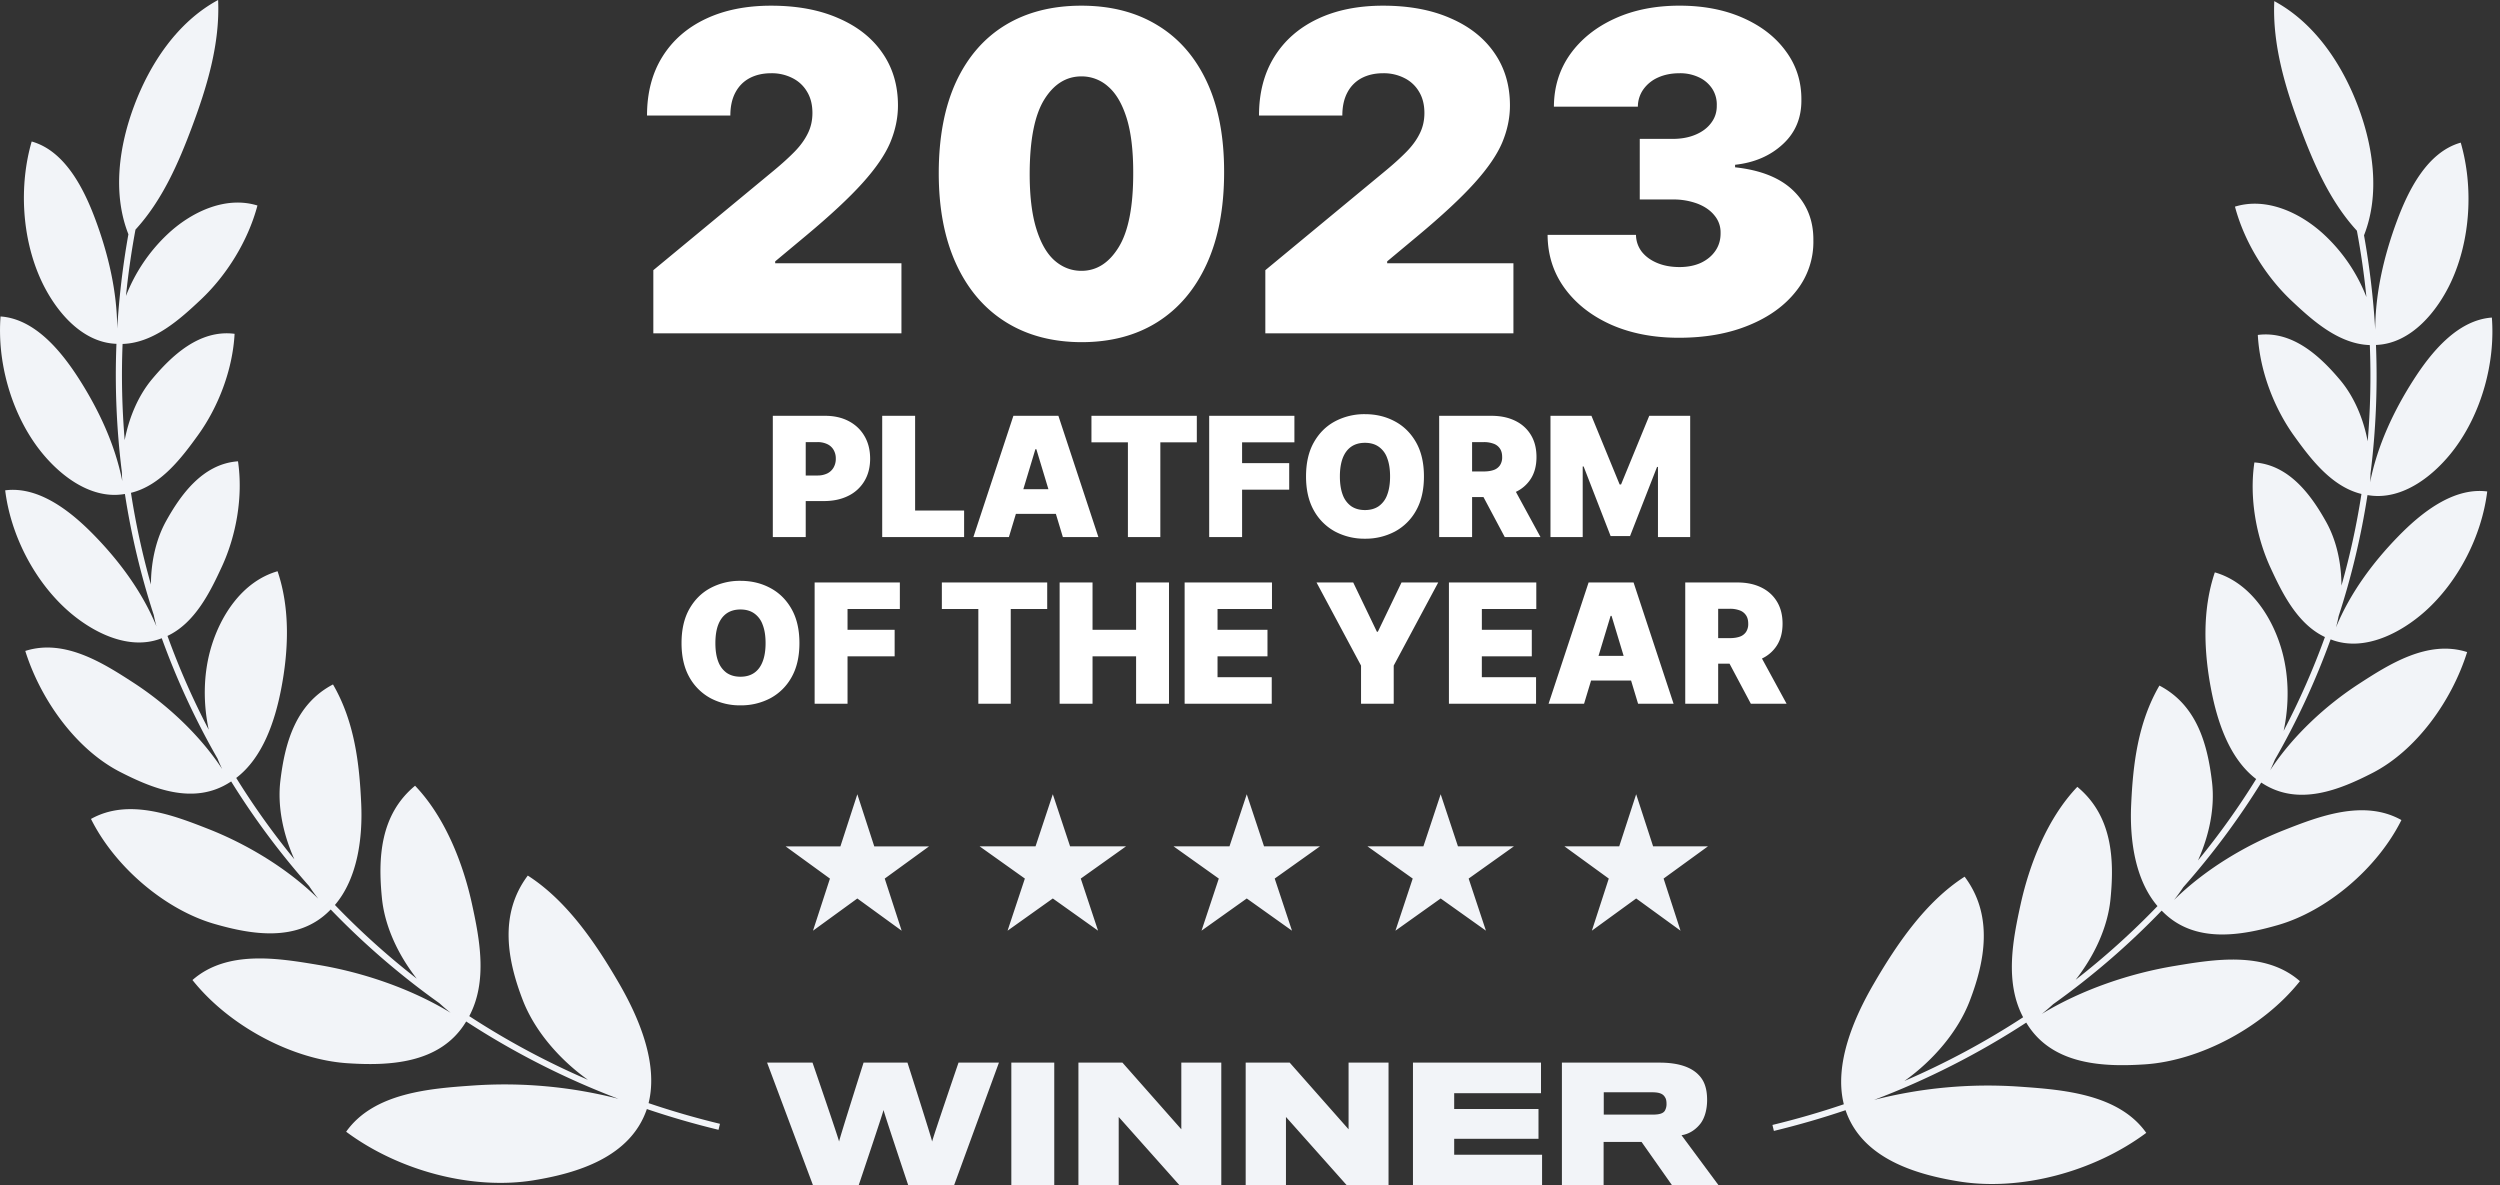 <svg xmlns="http://www.w3.org/2000/svg" width="135" height="64" fill="none"><rect width="100%" height="100%" fill="#333333" stroke="none"/><path fill="#F2F4F8" d="M6.933 12.648c-.875-2.225-.495-4.784.311-6.935C8.093 3.449 9.57 1.19 11.778 0c.11 2.386-.62 4.743-1.416 6.869-.716 1.912-1.594 3.948-3.046 5.53a43.443 43.443 0 0 0-.514 3.582 9.082 9.082 0 0 1 2.234-3.323c1.253-1.185 3.117-2.1 4.866-1.56-.513 1.934-1.68 3.788-3.064 5.088-1.088 1.024-2.525 2.335-4.218 2.387-.07 1.75-.03 3.484.114 5.194.238-1.251.75-2.43 1.49-3.308 1.015-1.206 2.52-2.68 4.444-2.433-.105 1.957-.886 3.962-1.973 5.469-.864 1.197-2.004 2.723-3.623 3.117.26 1.681.62 3.334 1.078 4.952.005-1.239.278-2.454.821-3.43.765-1.374 1.956-3.089 3.881-3.223.283 1.92-.1 4.019-.871 5.688-.617 1.335-1.439 3.036-2.937 3.74a41.055 41.055 0 0 0 2.227 5.065c-.3-1.408-.287-2.89.067-4.225.49-1.84 1.703-3.771 3.65-4.332.689 2.03.594 4.297.194 6.361-.33 1.7-.976 3.695-2.426 4.8a41.167 41.167 0 0 0 3.14 4.394c-.614-1.37-.92-2.868-.756-4.24.239-1.999.8-4.136 2.842-5.202 1.158 1.998 1.426 4.24 1.524 6.454.08 1.79-.178 3.997-1.42 5.454a41.526 41.526 0 0 0 4.418 3.979c-1.018-1.305-1.73-2.837-1.88-4.351-.214-2.14-.11-4.496 1.79-6.066 1.623 1.696 2.593 4.194 3.068 6.364.42 1.919.858 4.19-.142 6.077a42.589 42.589 0 0 0 6.41 3.44c-1.593-1.136-2.896-2.693-3.518-4.3-.814-2.108-1.317-4.62.269-6.73 2.124 1.36 3.686 3.682 4.916 5.8 1.055 1.816 2.148 4.324 1.606 6.488 1.253.425 2.539.798 3.855 1.117l-.078.323a45.156 45.156 0 0 1-3.87-1.12c-.882 2.605-3.77 3.465-6.106 3.845-3.328.542-7.291-.507-10.132-2.62 1.5-2.12 4.559-2.335 6.866-2.497l.03-.002a24.72 24.72 0 0 1 7.803.72 43.095 43.095 0 0 1-8.217-4.175l-.037.059c-1.389 2.25-4.176 2.339-6.364 2.196-2.968-.193-6.396-1.998-8.38-4.493 1.866-1.637 4.622-1.18 6.758-.824l.01.002c2.383.396 4.988 1.26 7.174 2.59a10.574 10.574 0 0 1-.61-.519 41.908 41.908 0 0 1-5.866-5.058l-.062.061c-1.73 1.74-4.25 1.285-6.216.718-2.631-.757-5.36-3.044-6.668-5.669 2.027-1.135 4.45-.2 6.334.54 2.068.813 4.257 2.112 5.94 3.769a9.793 9.793 0 0 1-.496-.684 41.532 41.532 0 0 1-4.208-5.65l-.062.039c-1.957 1.263-4.174.348-5.932-.551-2.382-1.22-4.297-3.9-5.124-6.535 2.113-.677 4.202.652 5.825 1.704 1.776 1.151 3.574 2.793 4.809 4.675a8.704 8.704 0 0 1-.253-.568 41.392 41.392 0 0 1-3.01-6.496l-.042.014-.003.001c-1.78.677-3.761-.375-5.053-1.528C1.842 31.35.577 28.886.28 26.478c1.855-.24 3.603 1.195 4.798 2.42 1.376 1.408 2.61 3.074 3.37 4.923a8.09 8.09 0 0 1-.144-.61 41.511 41.511 0 0 1-1.559-6.536l-.026.004-.01.001c-1.88.314-3.62-1.116-4.66-2.504C.593 22.228-.16 19.532.03 17.089c1.874.13 3.3 1.914 4.226 3.356 1.07 1.67 1.959 3.559 2.348 5.535a7.969 7.969 0 0 1-.021-.474 42.207 42.207 0 0 1-.295-6.94h-.005c-1.913-.069-3.326-1.845-4.056-3.42-1.044-2.254-1.213-5.103-.516-7.505 1.823.512 2.84 2.603 3.44 4.213.691 1.856 1.174 3.88 1.178 5.892.1-1.688.3-3.39.605-5.098zm47.009 44.734H51.76s-1.425 4.165-1.425 4.266c0-.101-1.332-4.267-1.332-4.267h-2.37s-1.323 4.166-1.323 4.267c0-.101-1.434-4.267-1.434-4.267h-2.453L43.9 64h2.47s1.332-3.954 1.34-4.064c.01.11 1.333 4.064 1.333 4.064h2.479l2.42-6.618zM56.93 64v-6.618h-2.318V64h2.319zm9.02-6.618V64h-2.26l-3.28-3.684V64h-2.175v-6.618h2.377l3.179 3.6v-3.6h2.158zM74.981 64v-6.618h-2.158v3.6l-3.179-3.6h-2.377V64h2.175v-3.684L72.722 64h2.26zm8.291-1.644V64H76.3v-6.618h6.914v1.652h-4.688v.852h4.553v1.61h-4.553v.86h4.747z"/><path fill="#F2F4F8" fill-rule="evenodd" d="M92.184 59.397c0-.599-.143-1.029-.447-1.34-.396-.422-1.078-.675-2.124-.675h-5.27V64h2.252v-2.336h2.049L90.288 64H92.8l-1.998-2.698c.446-.067.809-.337 1.046-.658.21-.295.336-.733.336-1.247zm-2.192.21a.71.71 0 0 1-.076.346c-.084.169-.303.236-.666.236h-2.647v-1.206h2.604c.355 0 .592.06.709.279.059.084.076.219.076.345z" clip-rule="evenodd"/><path fill="#F2F4F8" d="m47.21 45.704-.914-2.814-.914 2.814h-2.96l2.395 1.74-.915 2.814 2.394-1.74 2.394 1.74-.914-2.815 2.393-1.739H47.21zm9.642-2.815.933 2.814h3.02l-2.443 1.74.933 2.813-2.443-1.739-2.443 1.74.934-2.815-2.443-1.739h3.019l.933-2.814zm11.406 2.814-.933-2.814-.933 2.814h-3.02l2.443 1.74-.933 2.813 2.443-1.739 2.442 1.74-.933-2.815 2.443-1.739h-3.02zm9.539-2.814.933 2.814h3.02l-2.443 1.74.933 2.813-2.443-1.739-2.443 1.74.933-2.815-2.443-1.739h3.02l.933-2.814zm11.471 2.814-.915-2.814-.915 2.814H84.48l2.394 1.74-.913 2.813 2.393-1.739 2.394 1.74-.914-2.815 2.394-1.739h-2.959zm38.389-32.995c.875-2.224.495-4.783-.312-6.935-.848-2.264-2.326-4.522-4.533-5.712-.11 2.386.618 4.743 1.415 6.868.717 1.912 1.594 3.949 3.045 5.53.224 1.197.395 2.392.514 3.58a9.075 9.075 0 0 0-2.232-3.32c-1.253-1.186-3.117-2.1-4.866-1.56.513 1.934 1.68 3.788 3.064 5.088 1.088 1.023 2.525 2.335 4.218 2.387.07 1.75.03 3.484-.115 5.195-.238-1.252-.749-2.431-1.489-3.309-1.016-1.206-2.522-2.68-4.444-2.433.104 1.957.886 3.962 1.973 5.469.863 1.197 2.004 2.723 3.623 3.118a41.005 41.005 0 0 1-1.079 4.95c-.004-1.238-.277-2.454-.82-3.429-.765-1.375-1.957-3.09-3.882-3.223-.283 1.92.101 4.019.872 5.688.616 1.334 1.439 3.036 2.937 3.74a40.99 40.99 0 0 1-2.229 5.065c.301-1.407.289-2.89-.066-4.225-.489-1.84-1.702-3.772-3.65-4.332-.689 2.03-.594 4.297-.193 6.36.329 1.7.976 3.696 2.425 4.8-.948 1.53-1.996 3-3.142 4.397.616-1.37.921-2.87.757-4.242-.238-1.999-.799-4.137-2.84-5.202-1.159 1.998-1.428 4.24-1.526 6.454-.079 1.79.178 3.998 1.423 5.454a41.764 41.764 0 0 1-4.418 3.978c1.017-1.305 1.729-2.836 1.879-4.35.214-2.14.111-4.496-1.79-6.067-1.623 1.697-2.593 4.195-3.067 6.365-.421 1.918-.859 4.189.14 6.077a42.546 42.546 0 0 1-6.41 3.44c1.593-1.135 2.896-2.693 3.518-4.301.814-2.108 1.317-4.62-.267-6.73-2.125 1.36-3.687 3.682-4.917 5.8-1.056 1.817-2.149 4.325-1.606 6.489-1.254.425-2.54.798-3.855 1.117l.078.323c1.32-.32 2.612-.694 3.87-1.12.882 2.604 3.77 3.465 6.106 3.845 3.328.542 7.291-.507 10.132-2.62-1.5-2.12-4.56-2.335-6.866-2.497l-.031-.002a24.712 24.712 0 0 0-7.802.72 43.145 43.145 0 0 0 8.217-4.175l.035.055c1.387 2.254 4.176 2.343 6.365 2.2 2.969-.193 6.396-1.998 8.379-4.493-1.866-1.637-4.62-1.18-6.756-.824l-.011.002c-2.383.395-4.986 1.26-7.171 2.59.208-.164.41-.337.609-.52a41.9 41.9 0 0 0 5.863-5.057l.075.073c1.73 1.727 4.243 1.271 6.205.706 2.632-.758 5.36-3.044 6.668-5.67-2.027-1.135-4.45-.2-6.333.541-2.071.813-4.261 2.114-5.945 3.773.174-.22.34-.448.497-.685a41.567 41.567 0 0 0 4.21-5.653l.054.033.014.009c1.955 1.258 4.171.344 5.927-.555 2.382-1.219 4.298-3.899 5.124-6.534-2.113-.677-4.201.651-5.824 1.704-1.778 1.151-3.578 2.794-4.812 4.678.09-.186.176-.376.254-.57a41.363 41.363 0 0 0 3.01-6.497l.043.014.007.003c1.779.673 3.759-.378 5.05-1.53 1.794-1.603 3.061-4.068 3.357-6.475-1.855-.24-3.604 1.195-4.798 2.419-1.376 1.41-2.612 3.076-3.371 4.928.057-.203.105-.408.145-.615a41.478 41.478 0 0 0 1.558-6.535l.053.007c1.874.304 3.607-1.122 4.644-2.506 1.458-1.948 2.209-4.644 2.02-7.088-1.873.131-3.301 1.914-4.225 3.356-1.072 1.67-1.961 3.561-2.35 5.539.013-.158.02-.317.022-.477a42.19 42.19 0 0 0 .294-6.94c1.914-.067 3.332-1.844 4.062-3.42 1.043-2.254 1.211-5.103.516-7.505-1.824.512-2.841 2.603-3.44 4.213-.692 1.856-1.174 3.88-1.178 5.893a43.728 43.728 0 0 0-.605-5.1z"/><path fill="#fff" d="M35.28 18v-3.41l6.511-5.385c.432-.358.802-.694 1.109-1.006.312-.318.55-.645.715-.98.17-.335.256-.708.256-1.117 0-.449-.096-.832-.29-1.15a1.878 1.878 0 0 0-.784-.733 2.456 2.456 0 0 0-1.159-.264c-.437 0-.824.088-1.159.264-.33.176-.585.434-.767.775-.182.341-.273.756-.273 1.245h-4.5c0-1.228.276-2.284.827-3.17.551-.887 1.33-1.569 2.335-2.046 1.006-.478 2.185-.716 3.537-.716 1.398 0 2.608.224 3.63.673 1.03.443 1.822 1.068 2.379 1.875.562.807.843 1.753.843 2.838 0 .67-.139 1.338-.417 2.003-.279.66-.779 1.39-1.5 2.19-.722.802-1.747 1.756-3.077 2.864l-1.636 1.364v.102h6.818V18H35.28zm23.118.477c-1.585-.005-2.955-.372-4.108-1.1-1.153-.726-2.042-1.775-2.667-3.144-.625-1.37-.935-3.011-.93-4.926.006-1.92.319-3.551.938-4.892.625-1.341 1.511-2.361 2.66-3.06C55.443.656 56.812.307 58.397.307s2.955.352 4.108 1.057c1.153.698 2.043 1.718 2.668 3.06.625 1.34.934 2.968.929 4.883 0 1.926-.313 3.574-.938 4.943-.625 1.37-1.514 2.418-2.668 3.145-1.147.721-2.514 1.082-4.099 1.082zm0-3.852c.818 0 1.489-.426 2.011-1.278.529-.858.79-2.205.785-4.04 0-1.199-.12-2.18-.358-2.94-.24-.762-.569-1.324-.99-1.688a2.131 2.131 0 0 0-1.448-.554c-.818 0-1.486.415-2.003 1.244-.517.83-.781 2.142-.792 3.938-.006 1.221.11 2.227.35 3.017.238.784.567 1.364.988 1.739.426.374.912.562 1.457.562zM68.328 18v-3.41l6.51-5.385c.432-.358.802-.694 1.108-1.006.313-.318.552-.645.716-.98.17-.335.256-.708.256-1.117 0-.449-.097-.832-.29-1.15a1.878 1.878 0 0 0-.784-.733 2.456 2.456 0 0 0-1.159-.264c-.438 0-.824.088-1.16.264a1.836 1.836 0 0 0-.766.775c-.182.341-.273.756-.273 1.245h-4.5c0-1.228.276-2.284.827-3.17.551-.887 1.33-1.569 2.335-2.046 1.006-.478 2.185-.716 3.537-.716 1.398 0 2.608.224 3.63.673 1.03.443 1.822 1.068 2.379 1.875.562.807.843 1.753.843 2.838 0 .67-.139 1.338-.417 2.003-.279.66-.779 1.39-1.5 2.19-.722.802-1.748 1.756-3.077 2.864l-1.636 1.364v.102h6.818V18H68.327zm22.333.239c-1.375 0-2.597-.236-3.665-.708-1.062-.477-1.898-1.133-2.506-1.968-.608-.836-.914-1.796-.92-2.881h4.773c.005.335.108.636.306.903.205.262.483.466.836.614.352.148.755.222 1.21.222.438 0 .824-.077 1.159-.23.335-.16.597-.379.784-.657.188-.278.278-.597.273-.955a1.408 1.408 0 0 0-.324-.937c-.216-.273-.52-.486-.912-.64a3.71 3.71 0 0 0-1.355-.23h-1.773V7.5h1.773c.472 0 .886-.077 1.244-.23.364-.154.645-.367.844-.64.205-.272.304-.585.298-.937a1.567 1.567 0 0 0-.247-.903 1.725 1.725 0 0 0-.716-.614 2.353 2.353 0 0 0-1.048-.221c-.432 0-.818.076-1.16.23a1.93 1.93 0 0 0-.792.639 1.628 1.628 0 0 0-.298.937h-4.534c.005-1.068.298-2.011.878-2.83.585-.817 1.386-1.46 2.403-1.925 1.017-.466 2.185-.7 3.503-.7 1.29 0 2.429.22 3.418.657.994.438 1.77 1.04 2.326 1.807.563.761.841 1.633.836 2.616.01.978-.324 1.779-1.006 2.404-.676.625-1.534.994-2.574 1.108v.136c1.409.153 2.469.585 3.179 1.295.71.705 1.06 1.591 1.048 2.66a4.244 4.244 0 0 1-.92 2.718c-.614.79-1.469 1.41-2.566 1.858-1.09.45-2.349.674-3.775.674zM41.732 29v-6.546h2.826c.486 0 .91.096 1.275.288.364.192.648.461.85.809.203.347.304.753.304 1.218 0 .468-.105.874-.314 1.217a2.058 2.058 0 0 1-.872.793c-.373.185-.809.278-1.307.278h-1.688v-1.38h1.33a1.2 1.2 0 0 0 .534-.11.795.795 0 0 0 .341-.316.928.928 0 0 0 .122-.483.9.9 0 0 0-.122-.479.762.762 0 0 0-.341-.307 1.2 1.2 0 0 0-.534-.108h-.627V29h-1.777zm5.907 0v-6.546h1.777v5.114h2.646V29h-4.423zm6.842 0h-1.918l2.16-6.546h2.43L59.312 29h-1.918l-1.431-4.743h-.052L54.481 29zm-.358-2.582h3.605v1.33h-3.605v-1.33zm4.815-2.532v-1.431h5.69v1.431h-1.97V29h-1.751v-5.114h-1.969zM65.296 29v-6.546h4.602v1.432h-2.825v1.125h2.544v1.432h-2.544V29h-1.777zm11.597-3.273c0 .729-.142 1.344-.425 1.844a2.852 2.852 0 0 1-1.148 1.135 3.381 3.381 0 0 1-1.61.384 3.372 3.372 0 0 1-1.618-.387 2.88 2.88 0 0 1-1.144-1.138c-.281-.5-.422-1.113-.422-1.838 0-.728.14-1.342.422-1.84.283-.501.665-.88 1.144-1.135a3.372 3.372 0 0 1 1.617-.387c.593 0 1.13.129 1.611.387.482.256.864.634 1.148 1.134.283.499.425 1.113.425 1.841zm-1.829 0c0-.392-.052-.722-.156-.99a1.253 1.253 0 0 0-.457-.614c-.2-.14-.447-.211-.742-.211-.294 0-.542.07-.744.21-.2.14-.353.344-.457.614-.102.269-.154.6-.154.991 0 .392.052.724.154.994a1.3 1.3 0 0 0 .457.614c.202.138.45.208.744.208s.542-.07.742-.208a1.27 1.27 0 0 0 .457-.614c.104-.27.156-.602.156-.994zM77.715 29v-6.546h2.826c.486 0 .911.089 1.275.266.365.177.648.431.85.764.203.332.304.73.304 1.195 0 .469-.104.864-.313 1.186a1.925 1.925 0 0 1-.873.728c-.373.165-.808.247-1.307.247H78.79v-1.381h1.33c.208 0 .386-.026.533-.077a.675.675 0 0 0 .342-.252.767.767 0 0 0 .121-.451c0-.188-.04-.34-.121-.457a.68.68 0 0 0-.342-.262 1.465 1.465 0 0 0-.534-.086h-.626V29h-1.777zm3.836-3.004L83.186 29h-1.93l-1.598-3.004h1.892zm2.177-3.541h2.211l1.522 3.707h.076l1.522-3.707h2.211V29h-1.74v-3.784h-.05l-1.458 3.733h-1.048l-1.458-3.759h-.05V29h-1.74v-6.546zM43.169 34.727c0 .729-.142 1.344-.425 1.844a2.853 2.853 0 0 1-1.147 1.135 3.382 3.382 0 0 1-1.611.383 3.371 3.371 0 0 1-1.617-.386 2.88 2.88 0 0 1-1.145-1.138c-.28-.5-.421-1.113-.421-1.838 0-.728.14-1.342.421-1.84.284-.501.665-.88 1.145-1.135a3.371 3.371 0 0 1 1.617-.387c.592 0 1.13.129 1.61.387.482.256.865.634 1.148 1.134.283.499.425 1.113.425 1.841zm-1.828 0c0-.392-.052-.722-.157-.99a1.253 1.253 0 0 0-.457-.614c-.2-.14-.447-.211-.741-.211s-.542.07-.745.21c-.2.14-.352.344-.457.614-.102.269-.153.6-.153.991 0 .392.05.724.153.994a1.3 1.3 0 0 0 .457.614c.203.138.45.208.745.208.294 0 .541-.07.741-.208.203-.14.355-.345.457-.614.105-.27.157-.602.157-.994zM43.99 38v-6.546h4.602v1.432h-2.825v1.125h2.544v1.432h-2.544V38H43.99zm6.87-5.114v-1.432h5.689v1.432H54.58V38h-1.75v-5.114h-1.97zM57.22 38v-6.546h1.777v2.557h2.352v-2.557h1.777V38h-1.777v-2.557h-2.352V38H57.22zm6.75 0v-6.546h4.717v1.432h-2.94v1.125h2.697v1.432h-2.697v1.125h2.927V38H63.97zm7.123-6.546h1.981l1.279 2.66h.051l1.278-2.66h1.982l-2.403 4.488V38h-1.765v-2.058l-2.403-4.488zM78.242 38v-6.546h4.718v1.432h-2.94v1.125h2.697v1.432h-2.698v1.125h2.928V38h-4.705zm7.3 0h-1.918l2.16-6.546h2.429L90.373 38h-1.917l-1.432-4.743h-.051L85.54 38zm-.359-2.582h3.605v1.33h-3.605v-1.33zM91.003 38v-6.546h2.826c.486 0 .911.089 1.275.266.365.177.648.431.85.764.203.332.304.73.304 1.195 0 .469-.104.864-.313 1.186a1.925 1.925 0 0 1-.873.728c-.372.164-.808.246-1.307.246h-1.687v-1.38h1.33c.208 0 .386-.026.533-.077a.675.675 0 0 0 .342-.252.766.766 0 0 0 .121-.451c0-.188-.04-.34-.121-.457a.679.679 0 0 0-.342-.262 1.466 1.466 0 0 0-.534-.086h-.626V38h-1.777zm3.836-3.004L96.475 38h-1.93l-1.598-3.004h1.892z"/></svg>